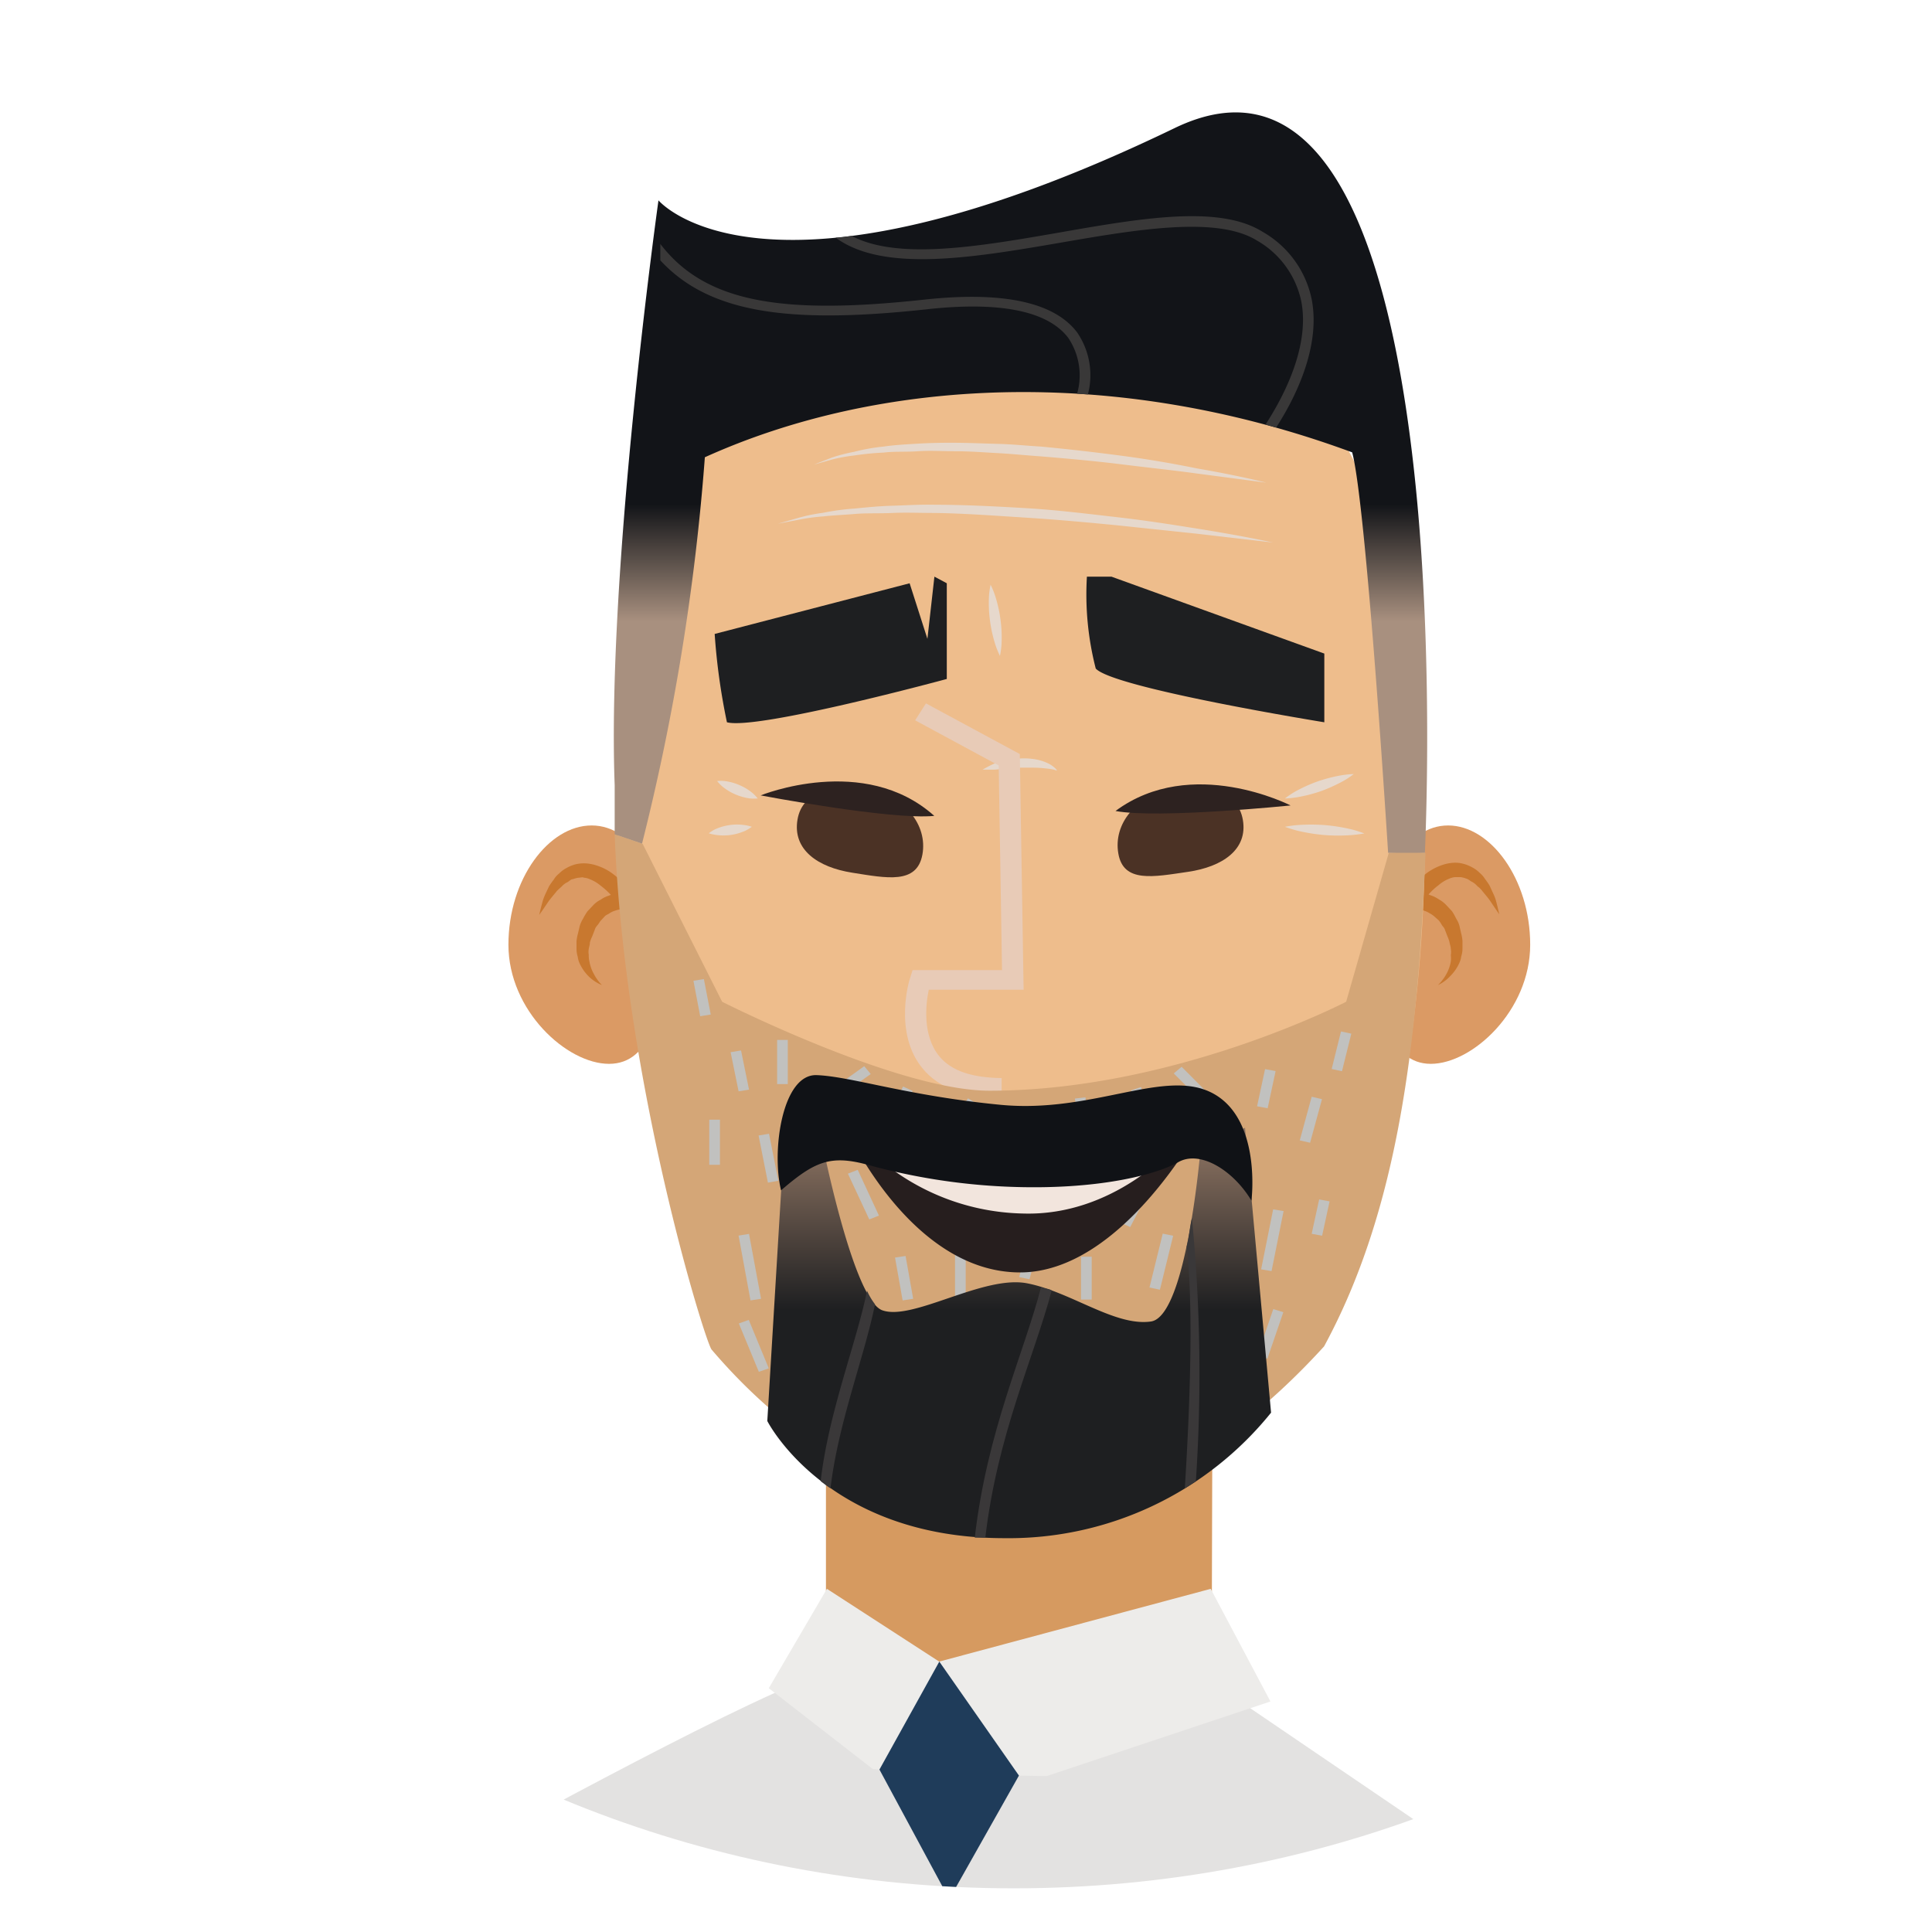 <?xml version="1.0" encoding="UTF-8"?> <svg xmlns="http://www.w3.org/2000/svg" xmlns:xlink="http://www.w3.org/1999/xlink" viewBox="0 0 157.47 157.47"> <defs> <style>.cls-1{fill:none;}.cls-2{isolation:isolate;}.cls-3{clip-path:url(#clip-path);}.cls-4{fill:#d69a60;}.cls-5{fill:#e3e2e1;}.cls-6{fill:#edecea;}.cls-7{fill:#1f3c5a;}.cls-8{fill:#db9a64;}.cls-9{fill:#c8782f;}.cls-10{fill:#eebd8c;}.cls-11{fill:#e6d8cc;}.cls-11,.cls-12,.cls-17{mix-blend-mode:multiply;}.cls-12{fill:#e8cbb7;}.cls-13{fill:#4b3225;}.cls-14{fill:#2d2220;}.cls-15{fill:#1e1f21;}.cls-16{fill:#d4a677;}.cls-17{fill:#c1c1bf;}.cls-18{fill:url(#linear-gradient);}.cls-19{fill:#3a3839;}.cls-20{fill:#261e1e;}.cls-21{fill:#f2e5dd;}.cls-22{fill:#101216;}.cls-23{fill:url(#linear-gradient-2);}.cls-24{fill:#393838;}</style> <clipPath id="clip-path"> <path class="cls-1" d="M172,71.54c0,45.49-40,82.37-89.38,82.37S-6.81,117-6.81,71.54s40-82.36,89.4-82.36S172,26.05,172,71.54Z"></path> </clipPath> <linearGradient id="linear-gradient" x1="-10420.88" y1="106.76" x2="-10420.88" y2="92.71" gradientTransform="matrix(-1, 0, 0, 1, -10337.81, 0)" gradientUnits="userSpaceOnUse"> <stop offset="0" stop-color="#1e1f21"></stop> <stop offset="0.96" stop-color="#8a7160"></stop> </linearGradient> <linearGradient id="linear-gradient-2" x1="-10420.99" y1="50.64" x2="-10420.99" y2="34.72" gradientTransform="matrix(-1, 0, 0, 1, -10337.81, 0)" gradientUnits="userSpaceOnUse"> <stop offset="0" stop-color="#a8907f"></stop> <stop offset="0.6" stop-color="#121418"></stop> </linearGradient> </defs> <g class="cls-2"> <g id="Слой_1" data-name="Слой 1"> <g class="cls-3"> <g id="TorsoType_1"> <g id="TorsoType_Seating_1"> <path class="cls-4" d="M91.13,144.73a61.15,61.15,0,0,0,7.62-5.52l.1-35.53-31.53-2.75V140a73,73,0,0,0,6.29,4.34C79.45,144.68,85.32,144.85,91.13,144.73Z"></path> </g> <path class="cls-5" d="M123.49,153.91l-25-17-14.14,4.87-17-5.42c-4.66,1.09-26.61,13.07-30.71,15.4C56.13,153.66,104.26,157.57,123.49,153.91Z"></path> <path class="cls-6" d="M98.68,129.5l-22.13,5.93L67.4,129.5l-4.74,8.1,8.48,6.59c4.71.31,9.45.52,14.18.57l18.23-6.08Z"></path> <polygon class="cls-7" points="71.68 144.23 77.37 154.79 83.05 144.72 76.56 135.43 71.68 144.23"></polygon> </g> <g id="EarsStyle_1"> <path class="cls-8" d="M112.22,77c0,5.36,1,9.71,4.4,9.71s8.1-4.35,8.1-9.71-3.24-9.72-6.69-9.72S112.22,71.59,112.22,77Z"></path> <path class="cls-9" d="M117.2,80.29a3.74,3.74,0,0,0,.7-.92,3.2,3.2,0,0,0,.35-1,2.28,2.28,0,0,0,0-.52,1.46,1.46,0,0,0,0-.51c0-.17-.07-.34-.1-.51a2.39,2.39,0,0,0-.16-.48l-.21-.54c-.06-.21-.18-.28-.26-.42s-.16-.26-.26-.38l-.36-.32a2,2,0,0,0-.39-.26,1.69,1.69,0,0,0-.43-.2,1.91,1.91,0,0,0-.47-.12,1.72,1.72,0,0,0-.42,0L113.83,74l.68-1a7.08,7.08,0,0,1,.85-1,6.79,6.79,0,0,1,1-.89,4.58,4.58,0,0,1,1.33-.65,3.35,3.35,0,0,1,.79-.14,2.49,2.49,0,0,1,.81.09,3,3,0,0,1,.73.3,2.39,2.39,0,0,1,.59.44,2.1,2.1,0,0,1,.44.51,4.7,4.7,0,0,1,.37.54l.26.57a4,4,0,0,1,.23.57c.11.39.2.79.29,1.18-.24-.34-.47-.68-.68-1s-.49-.63-.73-.93-.28-.26-.41-.4a1.5,1.5,0,0,0-.43-.33c-.16-.08-.29-.22-.45-.25a2,2,0,0,0-.46-.12c-.15,0-.3,0-.45,0a1.5,1.5,0,0,0-.45.12,3,3,0,0,0-.88.53,5.19,5.19,0,0,0-.81.75,10.29,10.29,0,0,0-.69.85l-.69-1.06a3.32,3.32,0,0,1,.81.08,3.51,3.51,0,0,1,.72.21,2.61,2.61,0,0,1,.67.33,2.34,2.34,0,0,1,.58.44l.49.52a4.71,4.71,0,0,1,.35.62,2,2,0,0,1,.27.61l.13.57a3.35,3.35,0,0,1,.11.62c0,.22,0,.43,0,.64a2,2,0,0,1-.1.63,1.88,1.88,0,0,1-.19.61,3.5,3.5,0,0,1-.71,1A3.18,3.18,0,0,1,117.2,80.29Z"></path> <path class="cls-8" d="M54.09,77c0,5.36-1,9.71-4.45,9.71s-8.2-4.35-8.2-9.71,3.28-9.72,6.78-9.72S54.09,71.59,54.09,77Z"></path> <path class="cls-9" d="M49.06,80.29A3.34,3.34,0,0,1,48,79.6a3.63,3.63,0,0,1-.72-1,1.88,1.88,0,0,1-.19-.61,2.31,2.31,0,0,1-.1-.64c0-.2,0-.42,0-.63a3.5,3.5,0,0,1,.12-.64l.13-.56a2.34,2.34,0,0,1,.27-.62,5.63,5.63,0,0,1,.37-.62l.49-.52a2.13,2.13,0,0,1,.59-.43,2.33,2.33,0,0,1,.67-.33,3.42,3.42,0,0,1,.73-.21,3.31,3.31,0,0,1,.8-.07l-.69,1.06a8.58,8.58,0,0,0-.69-.85,6.3,6.3,0,0,0-.82-.74,3.17,3.17,0,0,0-.89-.53,1.36,1.36,0,0,0-.46-.12c-.16-.07-.3,0-.46,0a2,2,0,0,0-.46.12c-.17,0-.29.17-.45.25a1.28,1.28,0,0,0-.44.33c-.14.13-.29.25-.42.39-.24.31-.51.6-.74.94s-.45.67-.69,1c.09-.4.19-.79.3-1.18a4.66,4.66,0,0,1,.23-.58l.27-.57a6.58,6.58,0,0,1,.38-.54,1.8,1.8,0,0,1,.45-.51,2.39,2.39,0,0,1,.59-.44,3.12,3.12,0,0,1,.73-.3,2.89,2.89,0,0,1,.82-.08,3.43,3.43,0,0,1,.8.14,4.43,4.43,0,0,1,1.33.64,6.49,6.49,0,0,1,1,.89,7.13,7.13,0,0,1,.86,1l.69,1-1.38.07a2.53,2.53,0,0,0-.43,0,2.49,2.49,0,0,0-.47.12,1.69,1.69,0,0,0-.43.2c-.13.1-.3.14-.4.26L49,75c-.11.11-.17.25-.27.37s-.2.22-.26.43l-.21.54a2.52,2.52,0,0,0-.18.48c0,.17-.06.34-.09.51a1.45,1.45,0,0,0,0,.51,1.84,1.84,0,0,0,.05.52,3.2,3.2,0,0,0,.35,1A3.84,3.84,0,0,0,49.06,80.29Z"></path> </g> <path id="FaceColor_1" class="cls-10" d="M111.5,39.92c8.07,16.78,5.43,60.63-6.5,71.88s-40.75,4.54-46.06-3S44.7,53.35,54.7,39.61c0,0,5.59-14.11,27.8-14.11C105,25.5,108.13,32.91,111.5,39.92Z"></path> <g id="Wrinkles"> <path class="cls-11" d="M103.76,44.22l-6.31-.73L91,42.81c-2.36-.23-4.88-.46-7.41-.62s-5.06-.35-7.43-.38c-1.18,0-2.33-.05-3.41,0s-2.12,0-3.06.08-1.82.11-2.58.2a15.94,15.94,0,0,0-2,.27l-1.72.33,1.68-.48a13.55,13.55,0,0,1,2-.41,19.6,19.6,0,0,1,2.59-.35c1-.1,2-.2,3.08-.23s2.25-.11,3.44-.08c2.4,0,4.94.13,7.48.28s5.07.47,7.44.74,4.56.62,6.44.92C101.28,43.67,103.76,44.22,103.76,44.22Z"></path> <path class="cls-11" d="M103.21,39.34l-5.77-.76c-1.72-.24-3.75-.45-5.91-.72s-4.47-.48-6.79-.67c-1.15-.08-2.31-.2-3.45-.26s-2.26-.15-3.35-.15-2.13-.07-3.13,0-1.94,0-2.8.11a21.51,21.51,0,0,0-2.35.23,14,14,0,0,0-1.79.32l-1.54.43,1.49-.58a13.32,13.32,0,0,1,1.78-.46A15.9,15.9,0,0,1,72,36.4c.87-.13,1.82-.18,2.83-.24s2.07-.08,3.17-.07,2.23.06,3.38.09,2.32.15,3.48.22c2.33.22,4.65.49,6.81.78s4.18.65,5.89,1C101,38.77,103.21,39.34,103.21,39.34Z"></path> <path class="cls-11" d="M104.73,65.08a8,8,0,0,1,.78-.53,12.25,12.25,0,0,1,1.83-.84,12.53,12.53,0,0,1,2-.52,8,8,0,0,1,1-.1,7.49,7.49,0,0,1-.77.52,12.85,12.85,0,0,1-1.84.85,12.35,12.35,0,0,1-2,.52A7.91,7.91,0,0,1,104.73,65.08Z"></path> <path class="cls-11" d="M104.73,67.39a8.9,8.9,0,0,1,1-.14,15.42,15.42,0,0,1,2.25,0,14.72,14.72,0,0,1,2.22.36,9.7,9.7,0,0,1,1,.32s-.42.08-1,.13a14.25,14.25,0,0,1-2.26,0,15.15,15.15,0,0,1-2.22-.36C105.12,67.54,104.73,67.39,104.73,67.39Z"></path> <path class="cls-11" d="M61.76,65.08a3.67,3.67,0,0,1-.62,0,4.51,4.51,0,0,1-1.22-.34,4.26,4.26,0,0,1-1.06-.65,3.24,3.24,0,0,1-.41-.43,2.72,2.72,0,0,1,.62,0,4.41,4.41,0,0,1,1.22.34,4.26,4.26,0,0,1,1.06.65A3.24,3.24,0,0,1,61.76,65.08Z"></path> <path class="cls-11" d="M61.28,67.39a4,4,0,0,1-.51.31,4.45,4.45,0,0,1-1.18.35,4.27,4.27,0,0,1-1.23,0,3.72,3.72,0,0,1-.59-.13,2.94,2.94,0,0,1,.5-.32,4.45,4.45,0,0,1,1.18-.35,4.33,4.33,0,0,1,1.24,0A3.1,3.1,0,0,1,61.28,67.39Z"></path> <path class="cls-11" d="M81.5,53.46a7.13,7.13,0,0,1-.36-.88,11,11,0,0,1-.45-2,10.77,10.77,0,0,1-.08-2,6.2,6.2,0,0,1,.13-.92,6.53,6.53,0,0,1,.36.87,11,11,0,0,1,.45,2,10.8,10.8,0,0,1,.08,2A6.5,6.5,0,0,1,81.5,53.46Z"></path> <path class="cls-11" d="M86.16,62.81l-.27-.08a5.67,5.67,0,0,0-.68-.1,8.77,8.77,0,0,0-.95-.06c-.33,0-.71,0-1.08,0s-.74.08-1.09.08-.69.06-1,.08c-.59,0-1,0-1,0a9.18,9.18,0,0,1,.88-.46A4,4,0,0,1,82,62a5.59,5.59,0,0,1,1.18-.18,5.4,5.4,0,0,1,1.21.07,4.08,4.08,0,0,1,1,.31,2.55,2.55,0,0,1,.61.41A1,1,0,0,1,86.16,62.81Z"></path> </g> <path class="cls-12" d="M81.5,89.47c-2.87,0-5-.8-6.3-2.38-2.4-2.89-1.09-7.26-1-7.44l.18-.58h7.29l-.27-16.68-6.81-3.68.88-1.38,7.65,4.13.31,19.21H75.7c-.24,1.14-.55,3.74.88,5.45,1,1.19,2.68,1.72,5.06,1.75l0,1.6Z"></path> <g id="EyesStyle_1_3"> <path class="cls-13" d="M75.18,69.66c-.45,2.44-2.92,1.91-5.72,1.47S64.59,69.26,65,66.81s3.08-2.81,5.88-2.37S75.63,67.21,75.18,69.66Z"></path> <path class="cls-13" d="M91.15,69.56c.41,2.43,2.87,1.91,5.68,1.5s4.89-1.82,4.47-4.24-3-2.81-5.84-2.39S90.73,67.14,91.15,69.56Z"></path> <path class="cls-14" d="M62,64.83s8.44-3.45,14.15,1.67C72.62,66.85,62,64.83,62,64.83Z"></path> <path class="cls-14" d="M105.19,65.65s-8.06-4.15-14.27.45C94.39,66.75,105.19,65.65,105.19,65.65Z"></path> </g> <g id="EyebrowsStyle_1_2"> <path class="cls-15" d="M107.94,53.27v5.6s-17.19-2.78-18.63-4.38A24.21,24.21,0,0,1,88.59,47h2Z"></path> <path class="cls-15" d="M77.17,47.54v7.8s-15.44,4.19-17.92,3.53a52.13,52.13,0,0,1-1-7.2l15.89-4.13,1.45,4.53L76.16,47Z"></path> </g> <g id="BeardStyle_3"> <path class="cls-16" d="M50.1,68l2.28.78,6.48,12.87s14.32,7.25,21.79,7.25c15.09,0,29.07-7.25,29.07-7.25l3.47-12.12h0a15.3,15.3,0,0,1,3,0c-.63,15.5-2.22,29.06-8.27,40.21C88.55,131,69.44,123.43,58,110,57.49,109.42,50.87,88.18,50.1,68Z"></path> <polygon class="cls-17" points="109.38 87.31 110.14 84.25 109.3 84.07 108.54 87.13 109.38 87.31"></polygon> <polygon class="cls-17" points="106.78 93.14 107.75 89.59 106.91 89.39 105.94 92.95 106.78 93.14"></polygon> <polygon class="cls-17" points="103.32 90.33 103.97 87.3 103.11 87.14 102.46 90.17 103.32 90.33"></polygon> <polygon class="cls-17" points="107.76 100.72 108.37 97.92 107.52 97.76 106.91 100.56 107.76 100.72"></polygon> <polygon class="cls-17" points="103.64 103.6 104.62 98.71 103.77 98.57 102.79 103.46 103.64 103.6"></polygon> <polygon class="cls-17" points="101.09 97.96 101.89 95.62 101.07 95.38 100.27 97.72 101.09 97.96"></polygon> <polygon class="cls-17" points="92.94 90.89 93.76 90.61 93 88.6 92.19 88.87 92.94 90.89"></polygon> <polygon class="cls-17" points="97.93 89.76 98.57 89.22 96.31 86.95 95.67 87.49 97.93 89.76"></polygon> <polygon class="cls-17" points="88.12 93.1 88.98 92.99 88.47 89.44 87.61 89.54 88.12 93.1"></polygon> <rect class="cls-17" x="83.06" y="90.25" width="0.87" height="3.28"></rect> <polygon class="cls-17" points="77.65 92.7 79.63 89.96 78.9 89.52 76.93 92.26 77.65 92.7"></polygon> <polygon class="cls-17" points="73.15 91.17 74.39 88.92 73.61 88.56 72.38 90.8 73.15 91.17"></polygon> <polygon class="cls-17" points="69.38 88.67 70.97 87.54 70.44 86.9 68.85 88.04 69.38 88.67"></polygon> <rect class="cls-17" x="63.34" y="84.76" width="0.87" height="3.6"></rect> <polygon class="cls-17" points="57.07 82.83 57.93 82.69 57.37 79.8 56.52 79.94 57.07 82.83"></polygon> <polygon class="cls-17" points="60.2 88.95 61.05 88.81 60.4 85.62 59.55 85.76 60.2 88.95"></polygon> <rect class="cls-17" x="57.81" y="91.26" width="0.87" height="3.68"></rect> <polygon class="cls-17" points="62.59 96.39 63.44 96.24 62.68 92.41 61.83 92.55 62.59 96.39"></polygon> <polygon class="cls-17" points="94.54 105.12 95.62 100.72 94.77 100.55 93.69 104.94 94.54 105.12"></polygon> <polygon class="cls-17" points="97.84 107.81 98.67 104.21 97.82 104.05 96.99 107.64 97.84 107.81"></polygon> <polygon class="cls-17" points="103.3 110.74 104.6 106.95 103.78 106.7 102.48 110.5 103.3 110.74"></polygon> <polygon class="cls-17" points="97.84 114.91 98.77 111.21 97.93 111.03 97 114.72 97.84 114.91"></polygon> <rect class="cls-17" x="88.11" y="102.43" width="0.87" height="3.49"></rect> <polygon class="cls-17" points="92.12 100.01 93.37 97.61 92.58 97.27 91.34 99.66 92.12 100.01"></polygon> <polygon class="cls-17" points="70.85 99.39 71.64 99.08 69.91 95.35 69.11 95.66 70.85 99.39"></polygon> <polygon class="cls-17" points="83.91 104.27 84.72 101.18 83.87 100.99 83.07 104.09 83.91 104.27"></polygon> <rect class="cls-17" x="77.84" y="100.63" width="0.87" height="5.29"></rect> <polygon class="cls-17" points="73.57 105.99 74.43 105.86 73.81 102.37 72.95 102.5 73.57 105.99"></polygon> <polygon class="cls-17" points="67.3 103.66 68.12 103.41 67.08 100.51 66.26 100.76 67.3 103.66"></polygon> <polygon class="cls-17" points="61.17 105.99 62.03 105.86 61.05 100.57 60.2 100.71 61.17 105.99"></polygon> <polygon class="cls-17" points="66.76 111.77 67.62 111.67 67.1 107.67 66.24 107.77 66.76 111.77"></polygon> <polygon class="cls-17" points="72.34 113.7 73.19 113.52 72.21 109.63 71.37 109.81 72.34 113.7"></polygon> <polygon class="cls-17" points="79.68 111.23 80.44 108.83 79.61 108.61 78.85 111.01 79.68 111.23"></polygon> <polygon class="cls-17" points="86.74 113.03 87.28 109.78 86.42 109.66 85.88 112.91 86.74 113.03"></polygon> <polygon class="cls-17" points="90.74 114.92 91.71 111.78 90.88 111.56 89.9 114.7 90.74 114.92"></polygon> <polygon class="cls-17" points="83.08 117.52 83.91 117.3 82.98 114.3 82.14 114.52 83.08 117.52"></polygon> <polygon class="cls-17" points="88.3 121.22 91.06 119.33 90.55 118.69 87.78 120.58 88.3 121.22"></polygon> <polygon class="cls-17" points="76.87 119.61 77.71 119.41 76.54 115.31 75.7 115.52 76.87 119.61"></polygon> <polygon class="cls-17" points="69.99 116.99 70.77 116.64 69.51 114.24 68.72 114.59 69.99 116.99"></polygon> <polygon class="cls-17" points="61.85 111.81 62.66 111.53 61.03 107.58 60.22 107.87 61.85 111.81"></polygon> </g> <g id="BeardStyle_7"> <path class="cls-18" d="M97.85,93.65l3.63-1.73,2.12,23.22a27.46,27.46,0,0,1-21.73,10.23c-14.52,0-19.33-9.55-19.33-9.55l1.55-25.77,2.67,1.87s2.67,14,5.16,14.88,8.24-2.9,11.81-2.2,7.16,3.53,10.08,3.11S97.85,93.65,97.85,93.65Z"></path> <path class="cls-19" d="M96.72,101.6c.21-.72.24-1.6.43-2.32a131.5,131.5,0,0,1,.32,21.46l-.9.57C97.06,113.44,97.24,106.1,96.72,101.6Z"></path> <path class="cls-19" d="M85.72,105.18c-1.44,5.46-4.43,11.73-5.41,20.15l-.86,0c1-8.71,4-15,5.4-20.41C85.09,105.06,85.48,105,85.72,105.18Z"></path> <path class="cls-19" d="M71.32,106.31c-.88,4.32-3,9.66-3.63,15-.28-.19-.55-.39-.8-.59.64-5.58,2.88-11.15,3.78-15.51A5.53,5.53,0,0,0,71.32,106.31Z"></path> </g> <g id="MouthStyle_3"> <path class="cls-20" d="M97.74,91.92a48.88,48.88,0,0,1-28.66.29s5.2,11.5,14.06,11.5C91.4,103.71,97.74,91.92,97.74,91.92Z"></path> <path class="cls-21" d="M95.74,93.45s-4.91,5.68-12.33,5.46a18.73,18.73,0,0,1-12.87-5.46,50.61,50.61,0,0,0,12.64,2.26C91.45,95.92,95.74,93.45,95.74,93.45Z"></path> </g> <path id="MustacheStyle_2" class="cls-22" d="M102,97.86s.84-6.51-3.06-8.7-9.79,1.62-17.38.89-12.21-2.32-15-2.42-3.69,6.13-2.9,9.39c2.72-2.34,4-2.9,7-2.1a50.77,50.77,0,0,0,11.38,1.8c7.45.32,12.24-1,14-2S100.51,95.37,102,97.86Z"></path> <g id="HairStyle_3"> <path id="HairStyle_2" class="cls-23" d="M53.67,16.33s8.58,10.29,42.07-5.89c20.37-9.84,21.18,39.77,20.4,59.07h-3s-1.77-28.38-2.93-32.64c-19.47-7.19-38.61-6-52.76.4a185.32,185.32,0,0,1-5.12,31.49L50.1,68V64C49.44,46.45,53.67,16.33,53.67,16.33Z"></path> <path class="cls-24" d="M68.11,19.37c.43,0,.86-.08,1.31-.14,3.79,2,10.43.85,16.88-.27,6.73-1.18,13.09-2.28,16.62-.06a8.23,8.23,0,0,1,4,5.54c.75,4-1.52,8.27-2.91,10.41l-.86-.25c1.3-2,3.63-6.2,2.92-10a7.47,7.47,0,0,0-3.63-5c-3.24-2-9.71-.91-16,.18C79.36,21,72,22.24,68.11,19.37Z"></path> <path class="cls-24" d="M75.34,24.42c6.39-.69,10.58.2,12.45,2.67a6.16,6.16,0,0,1,.88,5.06l-.88-.06a5.47,5.47,0,0,0-.72-4.55c-1.67-2.2-5.58-3-11.63-2.32-11.12,1.2-17.64.31-21.62-4,0-.48,0-.93,0-1.34C57.5,24.7,63.83,25.67,75.34,24.42Z"></path> </g> </g> </g> </g> </svg> 